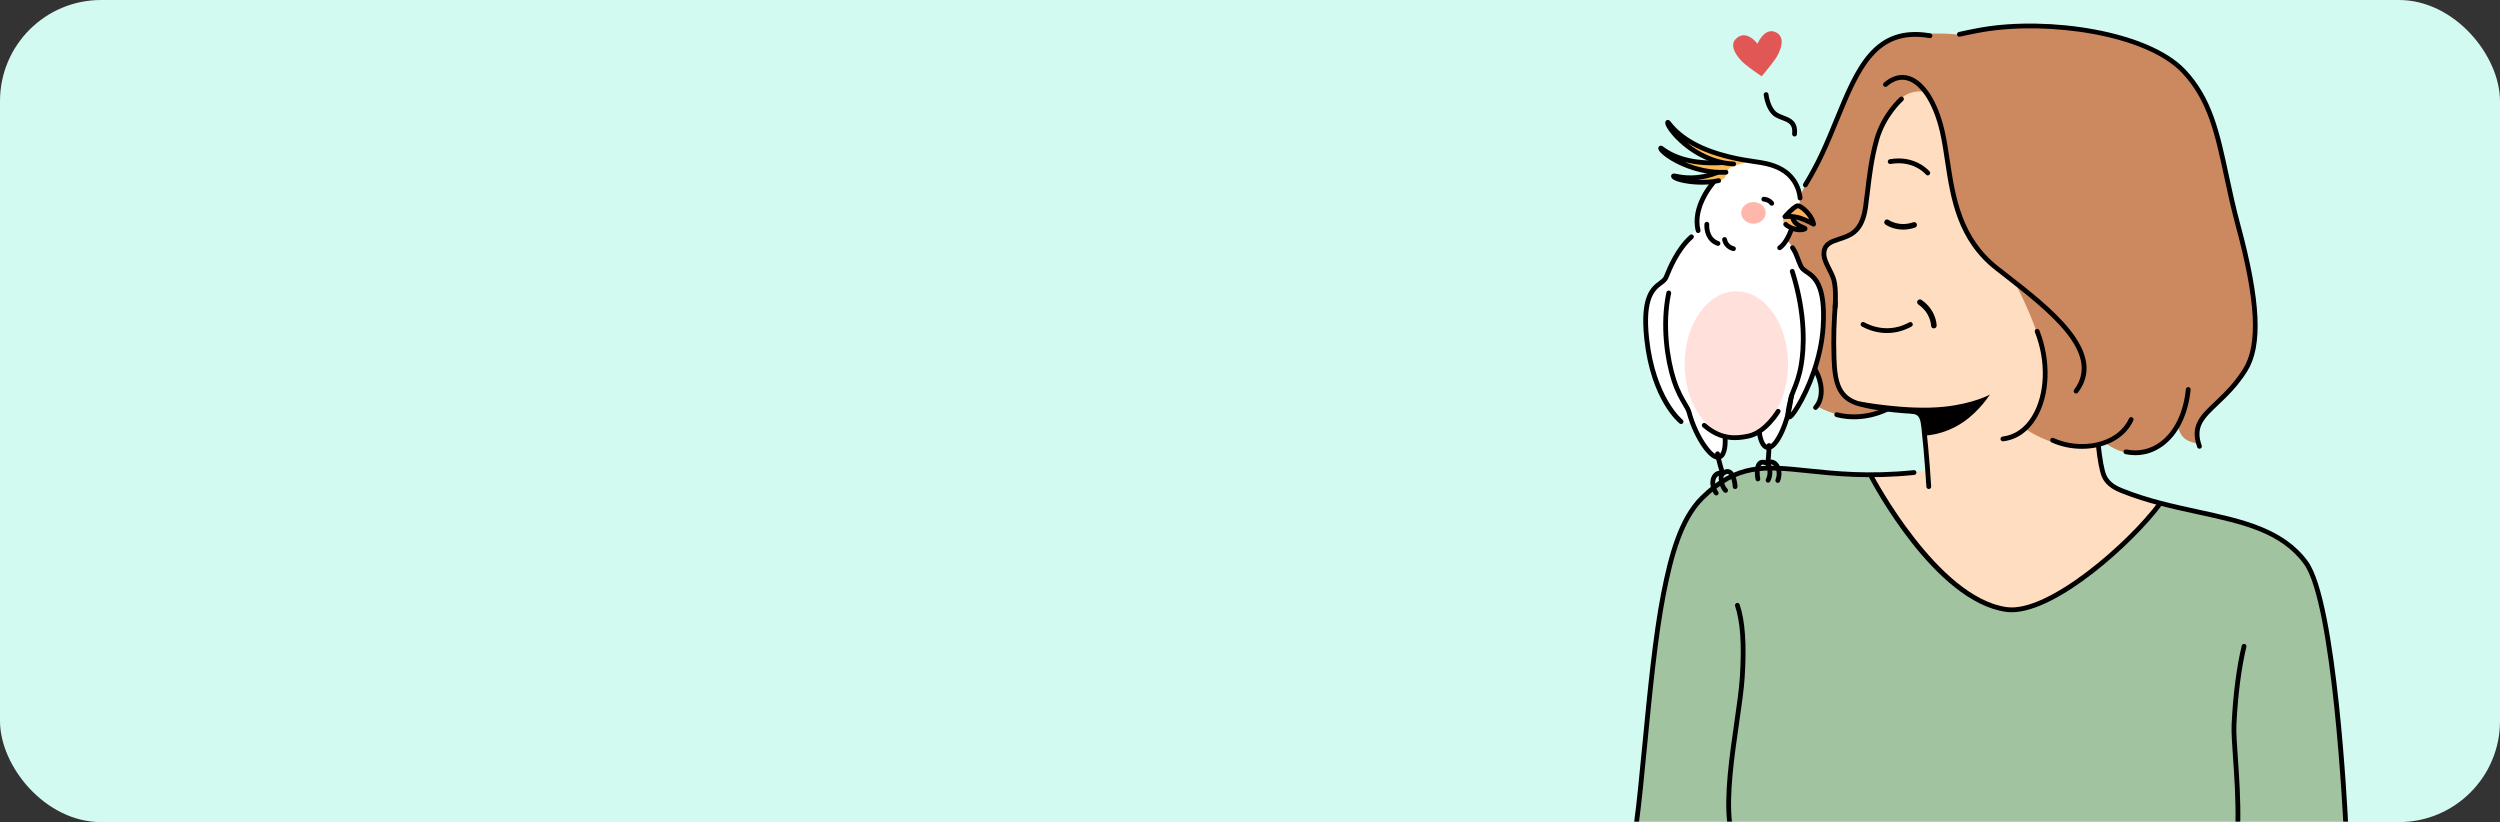 <svg width="742" height="244" viewBox="0 0 742 244" fill="none" xmlns="http://www.w3.org/2000/svg">
<rect x="0" y="0" width="742" height="244" fill="#333333" stroke="none"/>
<rect width="742" height="244" rx="30" fill="#D3FAF0"/>
<mask id="mask0_2660_1073" style="mask-type:alpha" maskUnits="userSpaceOnUse" x="0" y="0" width="742" height="244">
<rect width="742" height="244" rx="30" fill="#D3FAF0"/>
</mask>
<g mask="url(#mask0_2660_1073)">
<path fill-rule="evenodd" clip-rule="evenodd" d="M630.47 11.632C630.47 11.632 641.334 14.705 648.022 21.107C654.711 27.51 657.226 37.242 657.226 37.242C657.226 37.242 659.912 49.421 663.288 63.129C666.211 74.997 669.941 87.68 669.332 98.625C668.587 112.026 659.904 116.944 655.047 122.677C651.779 126.533 651.979 131.595 651.979 131.595C651.979 131.595 649.627 131.26 648.246 130.031C646.864 128.803 646.455 126.681 646.455 126.681C646.455 126.681 642.464 133.605 635.237 134.441C628.924 135.172 625.021 131.511 625.021 131.511L622.72 132.174L602.083 135.872L581.484 118.73L560.411 121.447C560.411 121.447 554.663 123.886 549.387 123.664C544.109 123.443 539.305 120.559 539.305 120.559C539.305 120.559 540.58 117.983 540.378 115.346C540.177 112.708 538.69 109.672 538.69 109.672L526.984 73.953L535.775 54.938C535.775 54.938 538.959 49.585 542.279 41.753C545.862 33.303 549.789 22.115 555.27 15.884C562.35 7.836 581.605 10.307 581.605 10.307C581.605 10.307 594.271 7.181 606.488 7.513C618.704 7.845 630.469 11.633 630.469 11.633L630.47 11.632Z" fill="#CC8960"/>
<path fill-rule="evenodd" clip-rule="evenodd" d="M507.664 145.312C507.664 145.312 513.323 140.051 523.171 138.921C528.606 138.297 535.436 139.578 541.612 140.19C548.879 140.909 555.108 141.041 555.108 141.041L641.281 149.357C641.281 149.357 647.031 150.625 654.184 152.286C661.729 154.039 670.851 156.286 676.962 160.227C688.866 167.902 688.894 180.061 688.894 180.061C688.894 180.061 690.989 187.467 692.784 203.492C694.58 219.517 696.076 244.16 696.076 244.16H485.609C485.609 244.16 486.981 230.167 488.856 212.718C490.211 200.12 491.625 185.22 493.938 174.86C495.745 166.761 497.421 160.765 499.424 156.406C503.532 147.466 507.665 145.312 507.665 145.312H507.664Z" fill="#A2C39F"/>
<path fill-rule="evenodd" clip-rule="evenodd" d="M571.723 27.373C571.723 27.373 574.442 30.872 576.252 38.339C578.327 46.902 579.708 60.012 582.884 67.683C585.832 74.802 597.94 83.736 597.94 83.736C597.94 83.736 606.306 98.997 607.126 109.893C607.947 120.789 601.219 127.323 601.219 127.323C601.219 127.323 605.647 130.647 612.172 132.052C617.579 133.215 622.797 132.203 622.797 132.203C622.797 132.203 623.183 140.389 625.68 143.207C628.639 146.547 641.302 149.534 641.302 149.534C641.302 149.534 633.916 158.655 623.011 167.706C614.932 174.411 604.639 181.978 595.481 181.054C586.318 180.129 577.056 171.555 570.134 163.332C560.796 152.241 555.218 140.848 555.218 140.848C555.218 140.848 561.034 140.745 565.22 140.392C569.406 140.039 571.96 139.438 571.96 139.438L570.813 124.26L568.844 121.813C568.844 121.813 559.418 121.854 552.681 120.091C548.499 118.996 546.197 117.715 545.267 113.748C543.614 106.706 544.749 96.49 544.731 85.407C544.725 82.109 541.101 78.238 541.105 74.902C541.113 69.275 549.172 73.112 552.191 66.599C554.676 61.239 554.598 44.967 559.423 35.399C560.724 32.818 563.351 29.467 565.566 28.234C568.866 26.397 571.724 27.371 571.724 27.371L571.723 27.373Z" fill="#FFDDC0"/>
<path fill-rule="evenodd" clip-rule="evenodd" d="M503.762 67.817C503.762 67.817 503.208 64.763 504.464 61.301C505.719 57.838 508.781 53.964 508.781 53.964C508.781 53.964 506.29 54.217 504.246 53.972C502.2 53.727 500.603 52.986 500.603 52.986L505.87 52.138L508.768 51.234C508.768 51.234 503.954 50.383 500.915 49.084C497.876 47.787 496.615 46.044 496.615 46.044C496.615 46.044 500.204 47.47 503.288 47.903C506.373 48.336 508.954 47.777 508.954 47.777C508.954 47.777 504.53 46.085 501.986 44.181C499.443 42.276 498.136 40.367 498.136 40.367C498.136 40.367 503.666 43.919 510.088 45.749C516.073 47.454 522.804 47.365 527.261 49.445C532.969 52.108 534.416 59.01 534.416 59.01L531.946 68.11L530.284 71.425C530.284 71.425 531.144 71.794 532.357 73.928C533.571 76.061 535.138 79.958 535.138 79.958C535.138 79.958 538.724 82.651 539.479 84.021C541.1 86.962 541.237 91.642 541.275 95.615C541.344 102.947 537.063 114.322 533.951 120.125C531.954 123.85 530.623 123.797 530.623 123.797C530.623 123.797 527.603 132.127 525.291 132.626C522.732 133.177 522.306 128.321 522.306 128.321C522.306 128.321 519.356 129.583 516.866 129.948C514.376 130.315 512.347 129.788 512.347 129.788C512.347 129.788 512.022 137.626 508.401 135.381C505.907 133.836 501.707 124.83 501.707 124.83C501.707 124.83 500.29 127.782 496.091 122.082C492.794 117.605 489.545 107.741 488.895 103.27C488.366 99.625 487.653 93.239 488.865 89.491C490.405 84.73 494.041 82.988 494.041 82.988C494.041 82.988 495.778 78.553 498.143 74.782C500.509 71.01 503.76 67.82 503.76 67.82L503.762 67.817Z" fill="white"/>
<path fill-rule="evenodd" clip-rule="evenodd" d="M532.888 61.299C534.089 60.066 536.014 62.602 536.014 62.602C536.014 62.602 538.851 65.558 537.838 66.169C537.37 66.452 536.168 65.536 534.97 65.118C533.579 64.632 532.205 64.606 532.205 64.606C532.205 64.606 532.575 65.591 533.086 66.222C533.96 67.299 535.056 68.265 534.048 68.216C532.45 68.135 529.859 66.773 529.859 66.773C529.859 66.773 528.79 65.878 529.394 64.668C530.002 63.451 532.283 61.918 532.886 61.3L532.888 61.299Z" fill="#FFB05C"/>
<path fill-rule="evenodd" clip-rule="evenodd" d="M499.998 108.067C499.998 96.125 506.869 86.445 515.346 86.445C523.822 86.445 530.693 96.126 530.693 108.067C530.693 120.007 523.822 129.688 515.346 129.688C506.869 129.688 499.998 120.007 499.998 108.067Z" fill="#FFE0DB"/>
<path fill-rule="evenodd" clip-rule="evenodd" d="M516.783 63.178C516.783 61.41 518.413 59.977 520.425 59.977C522.437 59.977 524.065 61.41 524.065 63.178C524.065 64.946 522.435 66.378 520.425 66.378C518.415 66.378 516.783 64.945 516.783 63.178Z" fill="#FFB6AB"/>
<path fill-rule="evenodd" clip-rule="evenodd" d="M507.948 51.413C507.948 50.554 502.361 50.3 499.109 48.051C497.63 47.028 504.077 48.375 507.602 48.12C508.51 48.054 505.539 46.598 502.785 44.698C500.759 43.3 498.605 41.322 499.445 41.215C500.354 41.101 504.08 43.389 507.709 44.713C512.494 46.459 518.335 47.248 518.335 47.819C518.335 48.481 515.196 48.799 513.681 49.636C512.102 50.506 512.83 52.494 511.189 53.292C509.763 53.986 504.729 54.08 503.728 54.08C502.185 54.08 500.622 52.99 500.622 52.99C500.622 52.99 507.948 52.438 507.948 51.413Z" fill="#FFB953"/>
<path d="M570.997 122.906C570.569 122.906 560.682 122.877 551.943 120.647C545.314 118.955 543.875 114.138 543.627 106.391C543.423 99.975 543.625 95.4 544.044 89.663C544.072 89.271 544.418 88.982 544.805 89.005C545.197 89.035 545.49 89.375 545.462 89.767C545.047 95.455 544.846 99.992 545.049 106.345C545.285 113.751 546.471 117.781 552.296 119.269C561.007 121.492 570.899 121.487 571.007 121.483H571.01C571.402 121.483 571.721 121.8 571.722 122.192C571.722 122.583 571.407 122.903 571.013 122.905H571L570.997 122.906Z" fill="black"/>
<path d="M544.656 91.952C544.637 91.952 544.618 91.952 544.598 91.949C544.206 91.917 543.915 91.574 543.946 91.183C543.95 91.132 544.352 86.028 543.61 83.294C543.337 82.287 542.799 81.237 542.279 80.22C541.33 78.364 540.347 76.443 540.695 74.42C541.149 71.77 543.32 71.054 545.617 70.296C546.619 69.965 547.655 69.624 548.652 69.101C550.147 68.319 552.22 66.68 552.976 61.513C553.194 60.019 553.381 58.431 553.579 56.75C554.129 52.085 554.751 46.799 556.312 41.257C558.45 33.668 563.669 29.038 563.889 28.844C564.184 28.586 564.633 28.615 564.891 28.91C565.149 29.205 565.12 29.654 564.825 29.914C564.774 29.959 559.699 34.475 557.68 41.643C556.148 47.076 555.533 52.304 554.989 56.916C554.789 58.607 554.601 60.205 554.38 61.718C553.53 67.53 551.078 69.434 549.307 70.362C548.208 70.937 547.067 71.314 546.059 71.645C543.724 72.416 542.389 72.937 542.093 74.661C541.826 76.219 542.659 77.847 543.541 79.573C544.094 80.654 544.666 81.772 544.978 82.921C545.786 85.895 545.377 91.081 545.359 91.299C545.328 91.671 545.017 91.952 544.652 91.952H544.656Z" fill="black"/>
<path d="M572.165 52.066C571.962 52.066 571.761 51.98 571.62 51.811C571.469 51.63 567.871 47.465 561.129 48.668C560.744 48.738 560.373 48.48 560.304 48.093C560.235 47.707 560.492 47.337 560.879 47.268C568.461 45.915 572.541 50.696 572.711 50.9C572.962 51.2 572.921 51.649 572.62 51.9C572.487 52.01 572.325 52.065 572.165 52.065V52.066Z" fill="black"/>
<path d="M560.042 98.84C557.518 98.84 554.981 98.191 552.6 96.894C552.255 96.706 552.127 96.275 552.315 95.93C552.503 95.585 552.934 95.457 553.279 95.645C557.59 97.994 562.466 98.005 566.656 95.673C567 95.482 567.432 95.606 567.623 95.949C567.814 96.292 567.691 96.725 567.347 96.916C565.042 98.198 562.549 98.84 560.042 98.84Z" fill="black"/>
<path fill-rule="evenodd" clip-rule="evenodd" d="M551.521 119.08C551.521 119.08 565.767 121.893 576.993 120.722C585.833 119.799 590.605 117.098 590.605 117.098C590.605 117.098 587.554 121.965 582.689 125.276C576.532 129.464 570.735 129.285 570.735 129.285C570.735 129.285 571.883 123.837 568.898 123.009C566.492 122.342 561.343 121.988 557.565 120.993C553.919 120.032 551.521 119.08 551.521 119.08Z" fill="black"/>
<path d="M652.799 133.179C652.507 133.179 652.233 132.997 652.13 132.707C649.853 126.304 653.024 123.297 657.412 119.135C660.049 116.634 663.038 113.8 665.754 109.479C670.239 102.345 669.564 89.266 663.565 67.072C662.157 61.864 661.127 57.056 660.131 52.405C657.428 39.785 655.294 29.817 647.649 21.676C636.987 10.322 607.82 6.172 588.312 9.548C585.269 10.075 581.746 10.873 581.711 10.882C581.329 10.968 580.948 10.729 580.86 10.346C580.773 9.963 581.012 9.583 581.395 9.495C581.43 9.486 584.988 8.681 588.068 8.148C607.933 4.71 637.713 9.021 648.685 20.705C656.601 29.133 658.772 39.273 661.521 52.109C662.513 56.741 663.54 61.53 664.936 66.702C671.048 89.311 671.67 102.738 666.955 110.237C664.144 114.709 660.953 117.736 658.388 120.168C654.093 124.241 651.499 126.7 653.467 132.231C653.599 132.601 653.405 133.008 653.036 133.14C652.956 133.167 652.877 133.181 652.798 133.181L652.799 133.179Z" fill="black"/>
<path d="M535.825 55.603C535.7 55.603 535.574 55.57 535.46 55.502C535.124 55.299 535.015 54.863 535.216 54.526C537.168 51.282 538.702 48.431 540.048 45.556C541.669 42.091 543.104 38.588 544.492 35.2C550.688 20.079 556.041 7.019 572.941 9.902C573.328 9.968 573.588 10.335 573.522 10.722C573.456 11.11 573.088 11.369 572.702 11.303C556.923 8.614 552.018 20.584 545.808 35.74C544.414 39.145 542.972 42.663 541.336 46.161C539.97 49.082 538.412 51.973 536.435 55.261C536.302 55.482 536.067 55.606 535.825 55.606V55.603Z" fill="black"/>
<path d="M538.861 121.661C538.693 121.661 538.525 121.602 538.388 121.482C538.095 121.221 538.068 120.772 538.329 120.478C540.737 117.768 539.926 113.186 538.152 110.075C537.958 109.735 538.076 109.301 538.417 109.106C538.758 108.91 539.192 109.029 539.387 109.371C541.472 113.028 542.282 118.172 539.393 121.423C539.252 121.582 539.057 121.662 538.862 121.662L538.861 121.661Z" fill="black"/>
<path d="M616.177 116.797C616.029 116.797 615.879 116.752 615.752 116.656C615.438 116.421 615.373 115.975 615.608 115.661C623.761 104.735 608.041 92.501 594.171 81.707L592.28 80.234C580.815 71.28 578.939 58.804 577.284 47.795C576.834 44.8 576.408 41.97 575.811 39.324C573.968 31.159 570.333 25.268 566.324 23.949C564.246 23.265 562.142 23.83 560.066 25.626C559.768 25.883 559.321 25.85 559.064 25.554C558.807 25.258 558.839 24.809 559.136 24.552C561.58 22.436 564.22 21.763 566.767 22.599C571.316 24.096 575.216 30.23 577.198 39.012C577.807 41.709 578.235 44.562 578.69 47.583C580.305 58.328 582.137 70.508 593.154 79.113L595.044 80.585C602.21 86.162 609.618 91.928 614.393 97.937C620.018 105.019 620.789 111.095 616.748 116.511C616.608 116.697 616.394 116.797 616.177 116.797Z" fill="black"/>
<path d="M594.459 130.981C594.104 130.981 593.798 130.716 593.755 130.354C593.708 129.963 593.988 129.61 594.377 129.564C597.976 129.14 601.021 127.008 603.182 123.397C607.05 116.932 607.357 107.193 603.963 98.584C603.819 98.219 603.998 97.807 604.363 97.663C604.729 97.519 605.141 97.698 605.285 98.064C608.833 107.068 608.486 117.298 604.402 124.128C602.007 128.131 598.597 130.5 594.543 130.977C594.515 130.981 594.487 130.981 594.459 130.981Z" fill="black"/>
<path d="M617.921 133.205C614.792 133.205 611.648 132.555 608.907 131.301C608.551 131.138 608.394 130.715 608.557 130.359C608.721 130.001 609.143 129.845 609.499 130.008C617.183 133.527 628.266 132.008 631.886 124.208C632.052 123.853 632.473 123.697 632.829 123.863C633.186 124.029 633.34 124.452 633.174 124.807C630.517 130.535 624.255 133.205 617.919 133.205H617.921Z" fill="black"/>
<path d="M633.775 135.1C632.802 135.1 631.814 134.998 630.817 134.791C630.432 134.712 630.186 134.335 630.265 133.95C630.346 133.566 630.723 133.318 631.106 133.398C634.686 134.141 638.141 133.39 641.099 131.224C645.319 128.135 648.041 122.563 648.766 115.532C648.805 115.14 649.16 114.861 649.545 114.898C649.935 114.937 650.22 115.287 650.18 115.677C649.414 123.113 646.488 129.042 641.94 132.371C639.47 134.178 636.691 135.1 633.775 135.1Z" fill="black"/>
<path d="M485.712 244.898C485.681 244.898 485.649 244.897 485.617 244.893C485.228 244.84 484.955 244.483 485.006 244.094C485.806 238.146 486.586 230.044 487.413 221.466C488.909 205.938 490.605 188.337 493.076 175.848C495.261 164.807 498.181 153.705 504.691 147.28C515.33 136.782 523.83 137.674 536.698 139.025C544.677 139.863 554.607 140.906 568.018 139.545C568.408 139.51 568.757 139.79 568.797 140.18C568.837 140.57 568.552 140.92 568.162 140.959C554.604 142.335 544.593 141.283 536.55 140.438C523.641 139.084 515.849 138.264 505.69 148.291C499.453 154.448 496.612 165.305 494.472 176.124C492.014 188.544 490.321 206.107 488.828 221.603C488.001 230.194 487.219 238.309 486.416 244.284C486.368 244.64 486.063 244.9 485.712 244.9V244.898Z" fill="black"/>
<path d="M696.202 244.978C695.825 244.978 695.511 244.681 695.492 244.3C695.461 243.65 692.306 179.093 683.83 167.455C676.951 158.007 665.485 155.519 652.207 152.637C644.839 151.038 637.218 149.383 629.669 146.371C628.276 145.815 625.106 144.55 623.835 141.507C623.145 139.857 622.553 136.728 622.074 132.204C622.033 131.814 622.316 131.463 622.707 131.422C623.1 131.38 623.448 131.664 623.489 132.055C623.946 136.379 624.52 139.458 625.147 140.959C626.188 143.452 628.869 144.522 630.157 145.035C637.636 148.02 645.197 149.662 652.51 151.249C665.507 154.071 677.782 156.735 684.98 166.62C693.704 178.6 696.786 241.561 696.912 244.234C696.931 244.626 696.627 244.959 696.235 244.978C696.224 244.978 696.212 244.978 696.202 244.978Z" fill="black"/>
<path d="M572.462 145.14C572.088 145.14 571.775 144.848 571.753 144.471C571.747 144.382 571.213 135.377 570.273 126.896C570.029 124.694 569.693 122.998 567.822 122.853C567.431 122.822 567.139 122.48 567.168 122.09C567.199 121.698 567.539 121.4 567.931 121.437C571.124 121.683 571.474 124.85 571.684 126.741C572.629 135.26 573.166 144.3 573.171 144.389C573.194 144.781 572.895 145.117 572.503 145.14C572.488 145.14 572.475 145.14 572.46 145.14H572.462Z" fill="black"/>
<path d="M513.36 244.899C513.005 244.899 512.697 244.634 512.654 244.271C511.664 235.86 513.316 224.378 514.774 214.248C515.496 209.226 516.18 204.482 516.402 200.908C517.002 191.265 516.55 184.583 514.981 179.878C514.856 179.505 515.059 179.103 515.43 178.978C515.803 178.854 516.205 179.056 516.33 179.427C517.958 184.312 518.432 191.165 517.82 200.996C517.594 204.627 516.908 209.399 516.181 214.451C514.736 224.494 513.097 235.879 514.066 244.106C514.111 244.496 513.832 244.849 513.442 244.895C513.414 244.899 513.386 244.899 513.358 244.899H513.36Z" fill="black"/>
<path d="M664.201 245.145H664.186C663.795 245.137 663.482 244.813 663.489 244.42C663.629 237.296 663.153 230.487 662.772 225.015C662.471 220.705 662.234 217.299 662.351 214.897C662.788 206.022 663.823 197.981 665.343 191.647C665.434 191.265 665.815 191.029 666.201 191.122C666.582 191.213 666.817 191.597 666.726 191.978C665.225 198.228 664.204 206.177 663.771 214.966C663.657 217.283 663.905 220.819 664.191 224.914C664.574 230.413 665.052 237.258 664.911 244.445C664.904 244.832 664.587 245.142 664.201 245.142V245.145Z" fill="black"/>
<path d="M597.055 181.712C596.473 181.712 595.907 181.674 595.359 181.596C574.223 178.597 555.572 143.288 554.788 141.786C554.606 141.438 554.741 141.008 555.089 140.826C555.437 140.646 555.866 140.779 556.048 141.127C556.238 141.488 575.145 177.291 595.559 180.187C607.799 181.932 631.598 161.075 640.47 149.141C640.705 148.827 641.15 148.763 641.465 148.995C641.779 149.229 641.845 149.674 641.612 149.989C633.257 161.226 610.641 181.71 597.055 181.71V181.712Z" fill="black"/>
<path d="M534.26 59.499C533.882 59.499 533.568 59.201 533.55 58.819C533.538 58.579 533.213 53.002 527.46 50.393C525.083 49.315 523.18 49.039 520.544 48.654C518.615 48.374 516.215 48.025 513.022 47.246C508.181 46.065 504.108 44.446 500.83 42.408C504.17 45.096 508.941 47.706 514.599 47.959C514.991 47.977 515.295 48.308 515.277 48.701C515.259 49.093 514.928 49.395 514.534 49.379C504.465 48.929 496.895 41.504 494.806 37.981C494.257 37.056 494.116 36.469 494.335 36.021C494.442 35.801 494.69 35.624 494.933 35.599C495.394 35.552 495.623 35.845 496.006 36.332C499.422 40.681 505.26 43.889 513.358 45.864C516.484 46.627 518.75 46.957 520.748 47.247C523.395 47.632 525.486 47.937 528.047 49.097C534.617 52.078 534.959 58.486 534.971 58.758C534.987 59.15 534.681 59.481 534.29 59.497C534.279 59.497 534.269 59.497 534.259 59.497L534.26 59.499Z" fill="black"/>
<path d="M511.095 51.867C502.556 51.867 495.06 47.634 492.831 45.231C492.341 44.703 492.144 44.29 492.193 43.894C492.223 43.643 492.407 43.392 492.639 43.293C493.069 43.108 493.377 43.335 493.843 43.678C497.905 46.667 503.661 47.976 510.952 47.571C511.339 47.549 511.679 47.85 511.701 48.242C511.723 48.633 511.423 48.969 511.031 48.991C506.878 49.222 503.187 48.914 499.988 48.069C503.26 49.484 507.536 50.645 512.234 50.422C512.63 50.41 512.959 50.707 512.978 51.098C512.997 51.49 512.693 51.823 512.301 51.842C511.897 51.861 511.494 51.87 511.094 51.87L511.095 51.867Z" fill="black"/>
<path d="M505.159 54.81C501.399 54.81 497.876 54.092 496.645 53.273C496.266 53.023 496.053 52.739 495.993 52.411C495.951 52.18 496.037 51.901 496.203 51.737C496.53 51.413 496.893 51.482 497.685 51.634C499.518 51.985 503.809 52.804 509.536 50.505C509.901 50.358 510.315 50.535 510.46 50.899C510.607 51.263 510.43 51.678 510.066 51.824C507.803 52.732 505.727 53.179 503.919 53.367C505.844 53.452 507.966 53.353 509.948 52.915C510.331 52.83 510.711 53.072 510.796 53.457C510.881 53.84 510.639 54.22 510.255 54.305C508.637 54.661 506.871 54.811 505.158 54.811L505.159 54.81Z" fill="black"/>
<path d="M504.011 69.165C503.695 69.165 503.405 68.953 503.323 68.631C501.413 61.216 507.665 54.063 507.933 53.762C508.195 53.469 508.642 53.442 508.936 53.702C509.229 53.962 509.257 54.412 508.996 54.706C508.936 54.773 502.979 61.6 504.7 68.276C504.798 68.656 504.569 69.044 504.189 69.142C504.129 69.157 504.07 69.164 504.011 69.164V69.165Z" fill="black"/>
<path d="M525.86 61.059C525.643 61.059 525.429 60.959 525.289 60.771C524.63 59.885 523.479 59.82 523.467 59.819C523.074 59.806 522.767 59.475 522.782 59.084C522.795 58.692 523.127 58.394 523.517 58.398C523.592 58.401 525.358 58.479 526.431 59.923C526.666 60.238 526.6 60.683 526.284 60.918C526.156 61.012 526.008 61.059 525.86 61.059Z" fill="black"/>
<path d="M538.255 67.251C538.127 67.251 538 67.217 537.887 67.148C537.869 67.138 536.123 66.087 534.018 65.396C531.994 64.732 529.879 65.002 529.858 65.005C529.569 65.044 529.28 64.897 529.139 64.639C528.998 64.381 529.032 64.061 529.224 63.838C529.45 63.574 531.475 61.241 532.98 60.5C534.415 59.793 536.785 62.258 537.709 63.564C538.892 65.233 538.962 66.393 538.967 66.519C538.976 66.78 538.841 67.023 538.615 67.156C538.503 67.22 538.38 67.252 538.255 67.252V67.251ZM531.449 63.533C532.308 63.565 533.385 63.691 534.461 64.045C535.412 64.356 536.283 64.73 536.98 65.063C536.863 64.853 536.72 64.626 536.547 64.382C535.419 62.789 533.985 61.804 533.57 61.793C532.954 62.11 532.135 62.846 531.449 63.533Z" fill="black"/>
<path d="M534.232 68.935C532.18 68.935 530.087 67.763 529.461 67.058C529.2 66.765 529.226 66.316 529.521 66.055C529.815 65.795 530.264 65.82 530.525 66.115C530.843 66.473 532.061 67.178 533.359 67.427C532.539 66.91 531.713 66.125 531.418 64.893C531.327 64.511 531.562 64.127 531.944 64.036C532.325 63.943 532.709 64.18 532.8 64.561C533.126 65.92 534.546 66.498 535.395 66.844C535.948 67.069 536.47 67.281 536.457 67.87C536.452 68.128 536.326 68.478 535.758 68.684C535.268 68.86 534.752 68.936 534.232 68.936V68.935Z" fill="black"/>
<path d="M528.202 74.249C527.953 74.249 527.711 74.117 527.58 73.884C527.389 73.54 527.513 73.108 527.854 72.917C527.862 72.912 529.486 71.913 530.905 68.148C531.043 67.781 531.454 67.595 531.82 67.733C532.187 67.871 532.374 68.282 532.236 68.649C530.635 72.896 528.755 74.042 528.547 74.158C528.437 74.22 528.318 74.249 528.201 74.249H528.202Z" fill="black"/>
<path d="M509.895 72.975C509.817 72.975 509.737 72.962 509.659 72.934C506.283 71.743 505.709 68.188 505.878 66.474C505.916 66.082 506.267 65.796 506.654 65.836C507.044 65.874 507.329 66.22 507.292 66.61C507.278 66.767 506.971 70.477 510.131 71.593C510.501 71.724 510.696 72.13 510.566 72.5C510.463 72.792 510.189 72.974 509.895 72.974V72.975Z" fill="black"/>
<path d="M514.501 74.521C514.455 74.521 514.41 74.517 514.363 74.508C514.254 74.486 511.685 73.954 511.146 71.216C511.07 70.83 511.321 70.457 511.707 70.381C512.094 70.305 512.466 70.557 512.542 70.941C512.898 72.752 514.618 73.108 514.636 73.113C515.022 73.188 515.272 73.562 515.196 73.948C515.13 74.287 514.832 74.523 514.499 74.523L514.501 74.521Z" fill="black"/>
<path d="M514.936 130.617C511.981 130.617 508.744 129.741 505.343 126.771C505.047 126.513 505.017 126.064 505.275 125.767C505.534 125.471 505.983 125.442 506.279 125.7C510.926 129.758 515.1 129.541 518.919 128.705C523.531 127.694 527.119 121.757 527.155 121.699C527.356 121.361 527.792 121.251 528.129 121.452C528.467 121.653 528.577 122.089 528.376 122.426C528.218 122.692 524.441 128.95 519.223 130.094C517.878 130.389 516.443 130.618 514.936 130.618V130.617Z" fill="black"/>
<path d="M509.847 136.429C506.725 136.429 502.348 129.022 500.624 122.535C500.466 121.939 500.034 121.212 499.49 120.29C498.551 118.703 497.264 116.528 496.139 113.077C494.152 106.979 492.554 96.438 494.588 86.803C494.669 86.418 495.044 86.172 495.43 86.254C495.815 86.335 496.06 86.712 495.979 87.096C494.004 96.457 495.559 106.705 497.49 112.637C498.566 115.94 499.807 118.035 500.712 119.565C501.314 120.582 501.789 121.385 501.998 122.17C503.867 129.201 508.112 135.007 509.834 135.007C509.847 135.007 509.859 135.007 509.871 135.007C510.126 134.994 510.33 134.889 510.515 134.675C511.423 133.628 511.376 130.759 511.282 129.744C511.246 129.353 511.533 129.007 511.924 128.97C512.312 128.938 512.66 129.221 512.698 129.612C512.739 130.047 513.056 133.914 511.591 135.607C511.153 136.112 510.584 136.396 509.943 136.429C509.911 136.43 509.878 136.431 509.846 136.431L509.847 136.429Z" fill="black"/>
<path d="M524.8 133.549C523.076 133.549 521.883 131.687 521.428 128.266C521.377 127.877 521.65 127.519 522.04 127.467C522.427 127.416 522.787 127.689 522.838 128.079C523.107 130.106 523.79 132.237 524.904 132.123C526.597 131.96 529.992 125.557 530.823 118.276C530.915 117.469 531.268 116.605 531.715 115.512C532.389 113.866 533.31 111.612 533.892 108.188C534.682 103.55 535.389 93.819 531.26 80.743C531.141 80.368 531.35 79.969 531.724 79.85C532.098 79.73 532.497 79.94 532.616 80.314C536.834 93.675 536.105 103.661 535.294 108.425C534.685 112.004 533.73 114.341 533.031 116.049C532.626 117.041 532.306 117.825 532.236 118.436C531.467 125.174 528.157 133.238 525.04 133.537C524.96 133.545 524.879 133.549 524.8 133.549Z" fill="black"/>
<path d="M498.948 125.849C498.794 125.849 498.639 125.8 498.508 125.697C498.16 125.422 489.983 118.774 488.03 100.607C486.647 87.751 490.126 85.153 492.428 83.434C493.097 82.933 493.625 82.539 493.842 82.003C494.875 79.452 497.293 73.475 501.557 69.743C501.852 69.483 502.301 69.514 502.561 69.81C502.819 70.105 502.79 70.556 502.493 70.814C498.483 74.324 496.155 80.08 495.16 82.537C494.794 83.443 494.058 83.993 493.277 84.574C491.235 86.1 488.148 88.405 489.443 100.454C491.327 117.973 499.311 124.519 499.391 124.583C499.698 124.827 499.749 125.274 499.506 125.581C499.365 125.758 499.158 125.851 498.948 125.851V125.849Z" fill="black"/>
<path d="M531.036 124.492C530.908 124.492 530.784 124.464 530.66 124.413C529.783 124.041 529.6 122.851 531.032 117.383C531.131 117.003 531.522 116.777 531.9 116.875C532.28 116.975 532.508 117.364 532.408 117.742C531.695 120.463 531.469 121.87 531.413 122.589C531.732 122.206 532.219 121.532 532.933 120.354C536.17 115.012 539.831 106.072 540.399 97.001C541.156 84.907 537.969 82.741 535.859 81.307C535.055 80.76 534.295 80.244 533.888 79.357C533.323 78.122 533.026 77.317 532.786 76.668C532.43 75.704 532.216 75.123 531.412 73.893C531.196 73.565 531.288 73.124 531.617 72.909C531.946 72.695 532.386 72.786 532.602 73.114C533.494 74.477 533.756 75.189 534.119 76.174C534.351 76.799 534.638 77.578 535.18 78.765C535.42 79.291 535.966 79.661 536.657 80.131C539.033 81.745 542.624 84.185 541.816 97.089C541.232 106.417 537.471 115.603 534.148 121.089C532.684 123.506 531.803 124.489 531.036 124.489V124.492Z" fill="black"/>
<path d="M511.178 140.901C510.878 140.901 510.601 140.712 510.503 140.412C510.463 140.292 509.534 137.444 509.069 134.799C509.002 134.411 509.26 134.043 509.646 133.976C510.033 133.908 510.402 134.166 510.469 134.552C510.915 137.096 511.844 139.941 511.853 139.969C511.974 140.343 511.772 140.744 511.399 140.867C511.326 140.891 511.251 140.902 511.178 140.902V140.901Z" fill="black"/>
<path d="M524.664 138.038C524.623 138.038 524.581 138.035 524.539 138.026C524.152 137.957 523.895 137.589 523.964 137.202C524.283 135.41 524.341 132.254 524.343 132.222C524.35 131.833 524.667 131.523 525.053 131.523H525.066C525.458 131.531 525.772 131.855 525.765 132.247C525.762 132.38 525.703 135.547 525.364 137.451C525.302 137.796 525.003 138.038 524.666 138.038H524.664Z" fill="black"/>
<path d="M509.372 147.052C509.15 147.052 508.932 146.949 508.794 146.755C507.509 144.965 507.265 142.637 508.2 141.092C508.842 140.029 509.944 139.527 511.227 139.708C511.615 139.764 511.885 140.123 511.831 140.512C511.775 140.901 511.414 141.169 511.027 141.117C510.307 141.014 509.764 141.254 509.416 141.83C508.869 142.733 508.876 144.433 509.949 145.928C510.178 146.248 510.104 146.691 509.786 146.92C509.661 147.009 509.516 147.053 509.372 147.053V147.052Z" fill="black"/>
<path d="M512.155 146.265C511.968 146.265 511.782 146.192 511.643 146.047C509.74 144.069 510.143 140.982 510.161 140.851C510.215 140.462 510.574 140.191 510.962 140.245C511.351 140.299 511.622 140.658 511.569 141.046C511.563 141.095 511.254 143.592 512.667 145.061C512.938 145.344 512.929 145.794 512.648 146.066C512.51 146.199 512.332 146.264 512.155 146.264V146.265Z" fill="black"/>
<path d="M514.989 145.156C514.601 145.156 514.284 144.843 514.279 144.453C514.269 143.521 513.773 141.049 512.906 140.689C512.476 140.509 511.854 141.027 511.522 141.35C511.24 141.624 510.792 141.617 510.517 141.337C510.244 141.055 510.25 140.604 510.532 140.331C511.568 139.325 512.551 139.004 513.452 139.378C515.523 140.239 515.701 144.397 515.701 144.438C515.705 144.83 515.391 145.153 514.998 145.157H514.989V145.156Z" fill="black"/>
<path d="M527.647 143.314C527.56 143.314 527.472 143.297 527.387 143.265C527.021 143.123 526.841 142.709 526.985 142.344C527.657 140.63 527.244 138.982 526.492 138.241C526.012 137.77 525.428 137.67 524.755 137.948C524.392 138.096 523.975 137.923 523.827 137.56C523.678 137.196 523.851 136.783 524.215 136.633C525.412 136.142 526.605 136.359 527.49 137.229C528.776 138.495 529.114 140.812 528.31 142.863C528.2 143.143 527.931 143.315 527.648 143.315L527.647 143.314Z" fill="black"/>
<path d="M524.756 143.237C524.637 143.237 524.516 143.208 524.405 143.145C524.063 142.951 523.944 142.517 524.138 142.175C525.15 140.395 524.221 138.036 524.213 138.012C524.066 137.648 524.242 137.235 524.606 137.088C524.968 136.94 525.382 137.114 525.53 137.478C525.58 137.6 526.73 140.49 525.375 142.878C525.244 143.108 525.003 143.237 524.756 143.237Z" fill="black"/>
<path d="M521.739 142.861C521.419 142.861 521.127 142.642 521.049 142.317C521.039 142.277 520.186 138.204 521.982 136.858C522.763 136.273 523.794 136.34 525.047 137.062C525.388 137.257 525.505 137.693 525.308 138.032C525.113 138.373 524.678 138.49 524.337 138.293C523.935 138.062 523.204 137.715 522.833 137.994C522.08 138.557 522.211 141.075 522.43 141.981C522.522 142.362 522.287 142.747 521.906 142.839C521.85 142.852 521.793 142.859 521.739 142.859V142.861Z" fill="black"/>
<path d="M564.85 68.147C561.733 68.147 559.703 66.715 559.59 66.634C559.219 66.366 559.135 65.848 559.403 65.476C559.67 65.107 560.187 65.022 560.558 65.289C560.687 65.381 563.645 67.424 567.846 65.969C568.277 65.82 568.751 66.049 568.901 66.481C569.051 66.914 568.822 67.387 568.389 67.536C567.105 67.981 565.914 68.148 564.848 68.148L564.85 68.147Z" fill="black"/>
<path d="M550.243 124.437C547.114 124.437 545.068 123.787 544.911 123.735C544.539 123.614 544.335 123.211 544.458 122.839C544.581 122.466 544.982 122.264 545.354 122.385C545.423 122.407 552.256 124.553 560.147 120.66C560.498 120.485 560.925 120.631 561.1 120.983C561.273 121.335 561.129 121.762 560.777 121.935C556.775 123.908 553.068 124.438 550.243 124.438V124.437Z" fill="black"/>
<path fill-rule="evenodd" clip-rule="evenodd" d="M522.856 22.65C522.856 22.65 525.365 19.721 526.864 17.585C528.234 15.631 530.482 10.902 526.789 9.461C523.609 8.218 521.623 12.981 521.623 12.981C521.623 12.981 518.129 8.288 515.039 11.719C513.286 13.666 515.459 17.035 517.991 19.107C519.997 20.747 522.859 22.651 522.859 22.651L522.856 22.65Z" fill="#E15756"/>
<path d="M532.621 40.509C532.597 40.509 532.574 40.509 532.55 40.506C532.16 40.468 531.874 40.12 531.912 39.73C532.189 36.882 530.889 36.388 528.923 35.638C528.282 35.394 527.62 35.141 526.976 34.781C524.859 33.597 523.769 30.476 523.478 28.162C523.43 27.772 523.706 27.417 524.094 27.369C524.483 27.322 524.84 27.596 524.888 27.985C525.157 30.127 526.121 32.674 527.669 33.54C528.222 33.848 528.835 34.083 529.428 34.309C531.434 35.073 533.708 35.94 533.326 39.868C533.291 40.235 532.982 40.509 532.619 40.509H532.621Z" fill="black"/>
<path d="M572.896 91.499C574.746 94.008 574.798 96.492 574.799 96.63C574.804 97.088 574.435 97.463 573.977 97.468C573.521 97.472 573.146 97.107 573.14 96.649C573.137 96.491 573.027 92.897 569.363 90.379C568.986 90.121 568.89 89.603 569.15 89.226C569.41 88.849 569.926 88.754 570.303 89.013C571.423 89.784 572.265 90.644 572.896 91.501V91.499Z" fill="black"/>
</g>
</svg>
